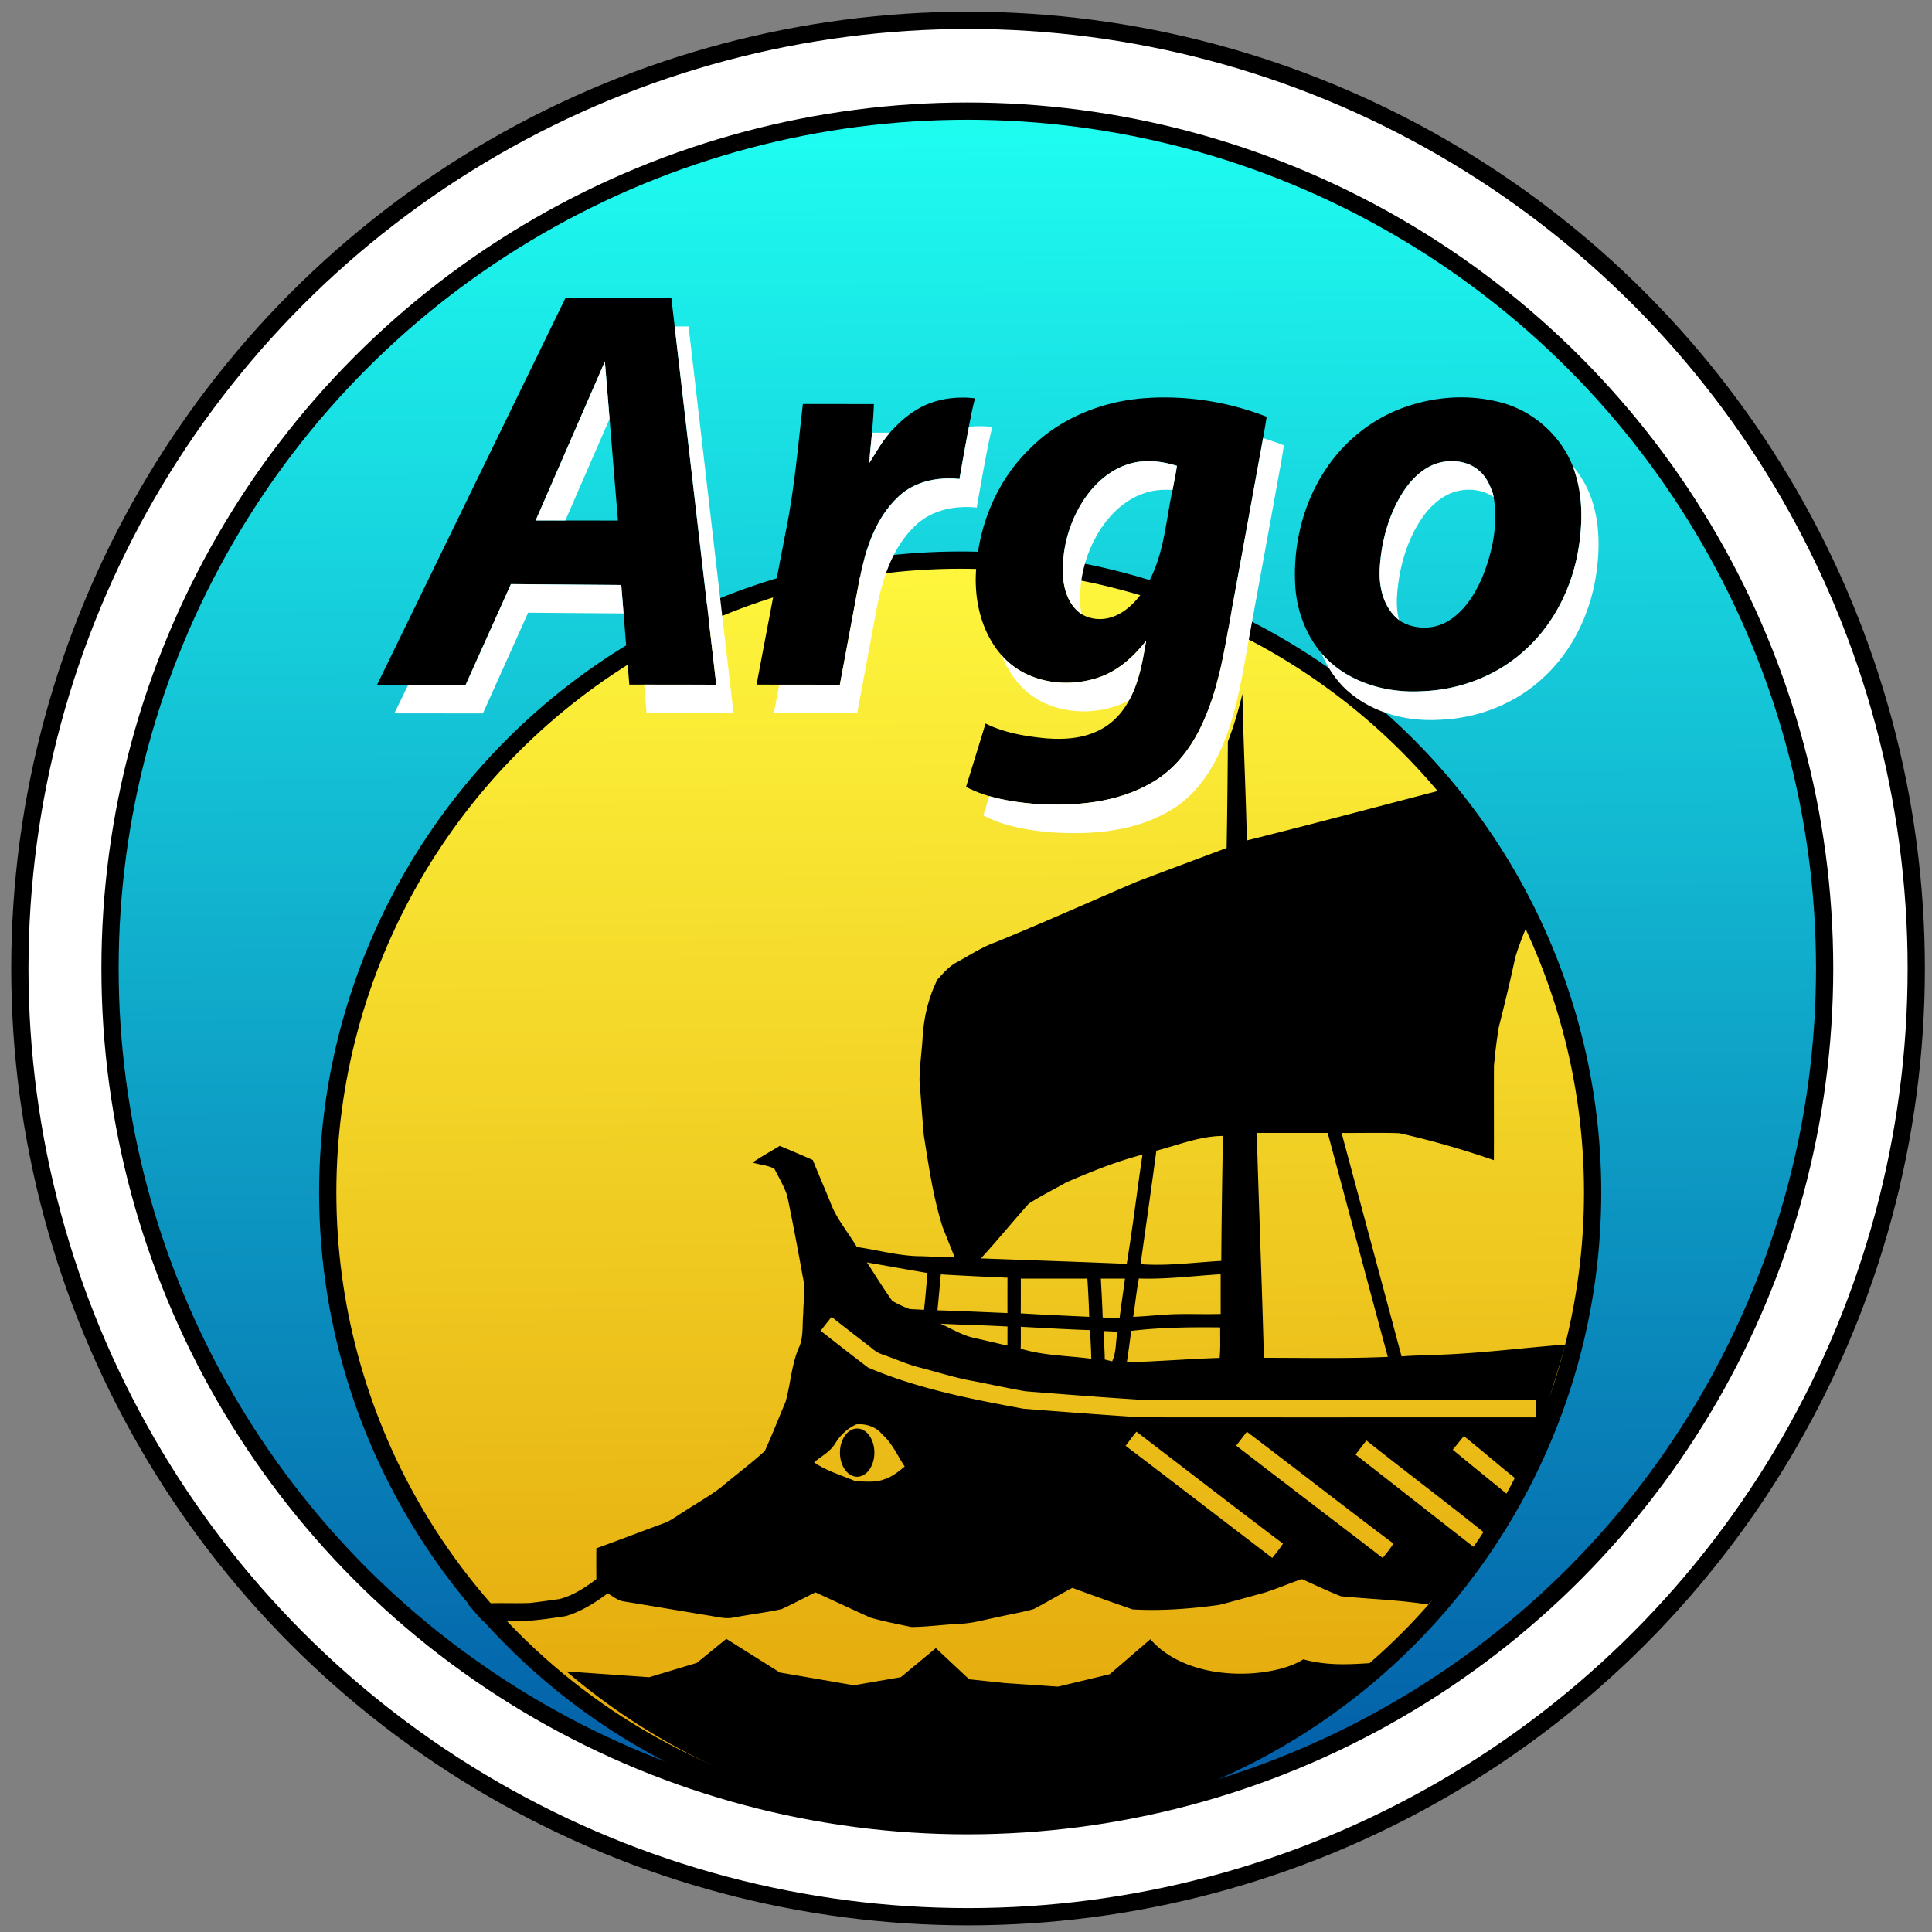 <?xml version="1.0" encoding="UTF-8" standalone="no"?>
<svg
   xmlns:dc="http://purl.org/dc/elements/1.1/"
   xmlns:cc="http://creativecommons.org/ns#"
   xmlns:rdf="http://www.w3.org/1999/02/22-rdf-syntax-ns#"
   xmlns:svg="http://www.w3.org/2000/svg"
   xmlns="http://www.w3.org/2000/svg"
   xmlns:xlink="http://www.w3.org/1999/xlink"
   xmlns:sodipodi="http://sodipodi.sourceforge.net/DTD/sodipodi-0.dtd"
   xmlns:inkscape="http://www.inkscape.org/namespaces/inkscape"
   width="100"
   height="100"
   viewBox="0 0 80 80"
   version="1.1"
   id="svg2"
   sodipodi:version="0.32"
   inkscape:version="0.92.4 (5da689c313, 2019-01-14)"
   sodipodi:docname="LASER Airlines logo.svg">
  <rect x="0" y="0" width="80" height="80" fill="#808080" stroke="none"/>
  <title
     id="title4296">Argo logo</title>
  <defs
     id="defs57">
    <pattern
       y="0"
       x="0"
       height="6"
       width="6"
       patternUnits="userSpaceOnUse"
       id="EMFhbasepattern" />
    <linearGradient
       gradientTransform="matrix(0.182,0,0,0.182,-1.474,119.523)"
       inkscape:collect="always"
       xlink:href="#linearGradient1482"
       id="linearGradient1484"
       x1="226.908"
       y1="-528.682"
       x2="229.335"
       y2="-247.17"
       gradientUnits="userSpaceOnUse" />
    <linearGradient
       inkscape:collect="always"
       id="linearGradient1482">
      <stop
         style="stop-color:#fef63d;stop-opacity:1"
         offset="0"
         id="stop1478" />
      <stop
         style="stop-color:#e3a509;stop-opacity:1"
         offset="1"
         id="stop1480" />
    </linearGradient>
    <linearGradient
       gradientTransform="matrix(0.182,0,0,0.182,-1.474,119.523)"
       inkscape:collect="always"
       xlink:href="#linearGradient1450"
       id="linearGradient1452"
       x1="239.043"
       y1="-626.968"
       x2="241.469"
       y2="-241.103"
       gradientUnits="userSpaceOnUse" />
    <linearGradient
       inkscape:collect="always"
       id="linearGradient1450">
      <stop
         style="stop-color:#1efcf0;stop-opacity:1;"
         offset="0"
         id="stop1446" />
      <stop
         style="stop-color:#025aa6;stop-opacity:1"
         offset="1"
         id="stop1448" />
    </linearGradient>
  </defs>
  <sodipodi:namedview
     inkscape:window-height="705"
     inkscape:window-width="1366"
     inkscape:pageshadow="2"
     inkscape:pageopacity="0"
     guidetolerance="1"
     gridtolerance="1"
     objecttolerance="1"
     borderopacity="1.0"
     bordercolor="#666666"
     pagecolor="#ffffff"
     id="base"
     inkscape:zoom="1"
     inkscape:cx="31.931548"
     inkscape:cy="33.360247"
     inkscape:window-x="-8"
     inkscape:window-y="-8"
     inkscape:current-layer="svg2"
     showgrid="false"
     showguides="false"
     inkscape:showpageshadow="false"
     units="px"
     inkscape:window-maximized="1" />
  <g
     id="#ffffffff"
     transform="translate(0,-1061)" />
  <g
     id="#2acbffff-4"
     transform="matrix(0.74,0,0,0.754,-840.957,-747.154)"
     style="fill:#00ff00" />
  <circle
     style="opacity:1;fill:#ffffff;fill-opacity:1;stroke:#000000;stroke-width:0.714;stroke-miterlimit:4;stroke-dasharray:none;stroke-opacity:1"
     id="path907"
     cx="40.085"
     cy="40.105"
     r="39.263" />
  <ellipse
     style="opacity:1;fill:url(#linearGradient1452);fill-opacity:1;stroke:#000000;stroke-width:0.714;stroke-miterlimit:4;stroke-dasharray:none;stroke-opacity:1"
     id="path917"
     cx="40.055"
     cy="40.1"
     rx="35.499"
     ry="35.499" />
  <ellipse
     style="opacity:1;fill:url(#linearGradient1484);fill-opacity:1;stroke:#000000;stroke-width:0.714;stroke-miterlimit:4;stroke-dasharray:none;stroke-opacity:1"
     id="path920"
     cx="39.759"
     cy="49.379"
     rx="26.188"
     ry="26.186" />
  <path
     inkscape:connector-curvature="0"
     style="opacity:1;fill:#000000;stroke:none;stroke-width:0.061px;stroke-linecap:butt;stroke-linejoin:miter;stroke-opacity:1"
     d="m 27.799,12.333 -4.382,0.002 -7.802,16.018 3.666,0.004 1.874,-4.171 4.571,0.036 0.332,4.126 3.601,0.004 z m -2.753,2.635 0.542,6.587 -3.408,-0.004 z m 35.483,1.486 c -0.942,-0.004 -1.888,0.191 -2.752,0.559 -1.178,0.505 -2.192,1.369 -2.895,2.442 -0.934,1.408 -1.349,3.136 -1.247,4.817 0.067,1.083 0.488,2.145 1.23,2.941 1.034,1.068 2.573,1.496 4.026,1.408 1.589,-0.054 3.165,-0.669 4.326,-1.769 1.169,-1.083 1.898,-2.594 2.149,-4.16 0.194,-1.212 0.174,-2.502 -0.347,-3.635 -0.545,-1.149 -1.592,-2.037 -2.815,-2.376 -0.545,-0.151 -1.11,-0.224 -1.675,-0.227 z m -12.349,0.003 c -0.336,0.002 -0.671,0.018 -1.006,0.05 -1.681,0.168 -3.338,0.861 -4.534,2.076 -1.157,1.117 -1.885,2.64 -2.137,4.223 l -0.08,0.719 c -0.108,1.314 0.214,2.713 1.13,3.697 0.967,1.028 2.534,1.271 3.844,0.861 0.846,-0.254 1.526,-0.865 2.061,-1.55 -0.142,0.81 -0.275,1.637 -0.658,2.373 -0.276,0.56 -0.716,1.051 -1.279,1.328 -0.698,0.359 -1.509,0.401 -2.276,0.332 -0.834,-0.083 -1.678,-0.232 -2.435,-0.606 l -0.808,2.625 c 0.302,0.152 0.615,0.279 0.938,0.375 0.636,0.185 1.295,0.28 1.955,0.33 1.63,0.098 3.352,-0.04 4.793,-0.879 0.961,-0.541 1.65,-1.459 2.102,-2.451 0.757,-1.635 0.968,-3.445 1.303,-5.197 0.409,-2.238 0.82,-4.475 1.225,-6.714 0.047,-0.263 0.093,-0.527 0.131,-0.792 -1.357,-0.53 -2.813,-0.805 -4.268,-0.798 z m -8.292,0.008 c -0.713,-0.008 -1.429,0.163 -2.028,0.562 -0.35,0.218 -0.652,0.502 -0.934,0.802 -0.378,0.397 -0.637,0.882 -0.93,1.341 0.02,-0.45 0.086,-0.894 0.118,-1.344 0.032,-0.364 0.059,-0.729 0.072,-1.095 l -2.941,-8.18e-4 c -0.197,1.693 -0.34,3.395 -0.667,5.069 -0.393,2.015 -1.251,6.549 -1.251,6.549 l 3.449,0.004 c 0,0 0.517,-2.774 0.775,-4.161 0.239,-1.31 0.647,-2.691 1.648,-3.627 0.67,-0.639 1.634,-0.828 2.529,-0.732 0,0 0.514,-3.003 0.652,-3.336 -0.163,-0.02 -0.327,-0.032 -0.492,-0.033 z m 20.222,2.629 c 0.423,-0.002 0.849,0.126 1.162,0.419 0.28,0.244 0.432,0.591 0.55,0.935 0.24,1.15 -0.002,2.352 -0.432,3.428 -0.315,0.734 -0.766,1.464 -1.476,1.869 -0.599,0.341 -1.379,0.322 -1.96,-0.049 -0.649,-0.49 -0.865,-1.349 -0.826,-2.128 0.062,-1.113 0.358,-2.232 0.956,-3.178 0.372,-0.581 0.914,-1.107 1.607,-1.253 0.136,-0.028 0.277,-0.043 0.418,-0.043 z m -12.523,3.4e-4 c 0.388,0.004 0.777,0.079 1.146,0.194 -0.04,0.305 -0.108,0.605 -0.162,0.908 -0.283,1.271 -0.351,2.619 -0.951,3.796 l -0.393,0.639 c -0.33,0.425 -0.753,0.811 -1.284,0.949 -0.378,0.104 -0.799,0.058 -1.138,-0.14 -0.514,-0.325 -0.736,-0.944 -0.784,-1.525 -0.077,-1.146 0.245,-2.313 0.886,-3.263 0.434,-0.639 1.045,-1.186 1.789,-1.425 0.289,-0.097 0.589,-0.136 0.891,-0.132 z m 3.86,9.638 c -0.164,0.668 -0.355,1.33 -0.603,1.973 -0.011,1.469 -0.025,2.938 -0.052,4.407 -1.241,0.47 -2.485,0.927 -3.724,1.4 -1.946,0.832 -3.877,1.701 -5.837,2.501 -0.575,0.203 -1.083,0.545 -1.616,0.834 -0.318,0.168 -0.556,0.448 -0.796,0.709 -0.377,0.752 -0.568,1.583 -0.616,2.421 -0.036,0.587 -0.124,1.172 -0.127,1.761 0.057,0.756 0.111,1.512 0.177,2.267 0.204,1.284 0.388,2.577 0.783,3.819 0.163,0.414 0.335,0.826 0.495,1.243 -0.45,-0.016 -0.901,-0.031 -1.35,-0.05 -0.915,0.004 -1.801,-0.253 -2.701,-0.382 -0.37,-0.621 -0.855,-1.182 -1.103,-1.868 -0.238,-0.579 -0.488,-1.153 -0.72,-1.734 -0.454,-0.199 -0.91,-0.394 -1.367,-0.585 -0.376,0.23 -0.765,0.44 -1.127,0.691 0.296,0.094 0.631,0.109 0.902,0.256 0.184,0.358 0.389,0.711 0.525,1.091 0.236,1.119 0.446,2.243 0.649,3.368 0.122,0.504 0.025,1.022 0.021,1.533 -0.041,0.443 0.01,0.906 -0.143,1.332 -0.344,0.734 -0.37,1.561 -0.589,2.329 -0.288,0.677 -0.553,1.365 -0.859,2.034 -0.585,0.531 -1.225,1.006 -1.829,1.517 -0.486,0.369 -1.024,0.663 -1.531,1.001 -0.279,0.166 -0.536,0.376 -0.847,0.483 -0.924,0.338 -1.842,0.695 -2.768,1.028 -0.004,0.426 -0.003,0.851 0,1.277 -0.462,0.349 -0.957,0.676 -1.524,0.824 -0.414,0.057 -0.828,0.12 -1.243,0.163 -0.519,0.02 -1.039,-0.002 -1.558,0.01 h -1.017 c 0.21,0.253 0.425,0.502 0.644,0.748 h 1.032 c -0.002,-0.001 -0.003,-0.003 -0.004,-0.004 0.051,0.002 0.101,0.003 0.152,0.004 h 0.194 c 0.692,-0.007 1.378,-0.111 2.061,-0.214 0.639,-0.191 1.205,-0.549 1.735,-0.944 0.226,0.137 0.441,0.32 0.715,0.345 1.174,0.192 2.347,0.39 3.52,0.584 0.325,0.053 0.657,0.144 0.988,0.072 0.655,-0.125 1.32,-0.203 1.971,-0.344 0.475,-0.218 0.937,-0.466 1.406,-0.697 0.758,0.348 1.514,0.704 2.275,1.046 0.556,0.162 1.13,0.268 1.697,0.39 0.678,-0.007 1.355,-0.103 2.033,-0.135 0.502,-0.019 0.985,-0.164 1.475,-0.261 0.519,-0.119 1.047,-0.205 1.56,-0.348 0.539,-0.282 1.06,-0.595 1.598,-0.877 0.827,0.306 1.657,0.604 2.491,0.891 1.196,0.07 2.394,-0.024 3.58,-0.184 0.616,-0.153 1.225,-0.333 1.839,-0.495 0.539,-0.166 1.058,-0.394 1.593,-0.577 0.537,0.241 1.069,0.497 1.617,0.712 1.237,0.121 2.371,0.15 3.601,0.34 0,0 1.007,-0.855 1.969,-2.324 -1.66,-1.291 -3.303,-2.591 -4.964,-3.881 0.148,-0.197 0.3,-0.39 0.451,-0.585 1.655,1.312 3.273,2.532 4.922,3.851 0.195,-0.289 0.744,-1.198 0.982,-1.566 -0.775,-0.629 -1.554,-1.265 -2.33,-1.902 0.154,-0.188 0.307,-0.375 0.459,-0.564 0.753,0.595 1.479,1.236 2.233,1.829 0.401,-0.865 0.69,-1.334 0.841,-1.648 0.149,-0.792 0.757,-2.648 1.135,-3.972 -1.851,0.142 -3.696,0.388 -5.553,0.433 -0.411,0.019 -0.823,0.023 -1.233,0.058 -0.828,-3.085 -1.655,-6.169 -2.485,-9.254 0.798,0.007 1.597,-0.018 2.394,0.011 1.324,0.298 2.631,0.673 3.912,1.118 0.007,-1.306 -0.004,-2.611 0.004,-3.915 0.048,-0.532 0.113,-1.063 0.199,-1.591 0.242,-0.957 0.475,-1.917 0.681,-2.883 0.142,-0.478 0.329,-0.943 0.521,-1.405 -1.207,-2.557 -1.684,-3.318 -3.596,-5.528 -2.679,0.695 -5.352,1.413 -8.038,2.082 -0.04,-2.023 -0.146,-4.047 -0.182,-6.07 z m 0.593,18.18 c 0.98,-10e-4 1.958,-10e-4 2.937,0 0.833,3.09 1.652,6.184 2.49,9.274 -1.709,0.075 -3.42,0.037 -5.131,0.038 -0.083,-3.104 -0.208,-6.208 -0.296,-9.312 z m -1.402,0.124 c -0.027,1.725 -0.058,3.45 -0.067,5.175 -1.113,0.059 -2.225,0.22 -3.342,0.135 0.218,-1.566 0.446,-3.131 0.653,-4.698 0.909,-0.236 1.804,-0.605 2.756,-0.612 z m -3.33,0.775 c -0.228,1.506 -0.403,3.021 -0.653,4.522 -2.012,-0.086 -4.025,-0.15 -6.037,-0.226 0.678,-0.738 1.31,-1.518 1.979,-2.264 0.501,-0.328 1.045,-0.591 1.565,-0.888 1.025,-0.442 2.064,-0.863 3.146,-1.144 z m -11.411,4.463 c 0.836,0.144 1.67,0.297 2.507,0.438 -0.044,0.509 -0.085,1.019 -0.142,1.527 -0.201,-0.019 -0.403,-0.019 -0.604,-0.038 -0.246,-0.088 -0.484,-0.205 -0.711,-0.334 -0.371,-0.516 -0.698,-1.063 -1.051,-1.592 z m 14.647,0.489 c 0.004,0.548 -10e-4,1.096 0.003,1.644 -0.841,0.026 -1.683,-0.032 -2.522,0.046 -0.367,0.025 -0.734,0.06 -1.102,0.074 0.085,-0.528 0.135,-1.062 0.235,-1.587 1.132,0.041 2.258,-0.11 3.386,-0.176 z m -11.586,0.006 c 0.919,0.055 1.84,0.098 2.76,0.138 -0.002,0.488 -0.002,0.975 -8.55e-4,1.463 -0.966,-0.038 -1.931,-0.085 -2.898,-0.114 0.047,-0.496 0.094,-0.992 0.138,-1.487 z m 6.068,0.175 v 3.42e-4 c 0.033,0.526 0.062,1.054 0.075,1.582 -0.944,-0.046 -1.89,-0.086 -2.834,-0.144 0.004,-0.479 0.002,-0.958 0.003,-1.437 0.919,-0.001 1.838,0.002 2.757,-0.002 z m 0.557,8.53e-4 c 0.333,10e-4 0.667,10e-4 1,0 -0.069,0.546 -0.158,1.089 -0.223,1.636 -0.235,0.005 -0.467,-0.011 -0.7,-0.029 -0.017,-0.536 -0.048,-1.071 -0.077,-1.607 z m -11.147,1.585 c 0.587,0.469 1.187,0.922 1.777,1.387 0.159,0.128 0.363,0.176 0.55,0.25 0.443,0.158 0.873,0.351 1.331,0.462 0.728,0.186 1.445,0.423 2.188,0.554 0.731,0.139 1.457,0.304 2.19,0.428 1.614,0.127 3.228,0.254 4.843,0.356 5.427,10e-4 10.853,0 16.28,0 -10e-4,0.241 -10e-4,0.483 0,0.724 -5.458,-0.002 -10.915,0.003 -16.372,-0.003 -1.613,-0.106 -3.225,-0.229 -4.836,-0.354 -2.185,-0.404 -4.39,-0.83 -6.443,-1.707 -0.66,-0.499 -1.31,-1.012 -1.962,-1.521 0.148,-0.195 0.3,-0.389 0.454,-0.577 z m 4.504,0.281 c 0.926,0.047 1.853,0.065 2.779,0.117 -0.002,0.263 -0.002,0.527 -0.002,0.791 -0.438,-0.098 -0.875,-0.205 -1.314,-0.304 -0.525,-0.097 -0.981,-0.391 -1.464,-0.605 z m 3.329,0.129 c 0.957,0.047 1.914,0.108 2.871,0.137 0.011,0.396 0.044,0.791 0.046,1.186 -0.975,-0.13 -1.973,-0.125 -2.921,-0.418 0.007,-0.302 0.006,-0.604 0.004,-0.906 z m 7.333,0.021 c 0.308,-0.002 0.616,6.84e-4 0.924,0.004 -0.005,0.42 0.015,0.842 -0.023,1.263 -1.282,0.043 -2.561,0.145 -3.843,0.183 0.065,-0.433 0.127,-0.867 0.179,-1.302 0.917,-0.109 1.84,-0.143 2.763,-0.148 z m -3.91,0.156 c 0.193,0.005 0.388,0.016 0.582,0.028 -0.085,0.405 -0.042,0.849 -0.222,1.226 -0.076,-0.019 -0.229,-0.057 -0.306,-0.076 -0.004,-0.393 -0.034,-0.785 -0.054,-1.178 z M 35.605,58.975 c 0.345,0.004 0.698,0.14 0.917,0.412 0.42,0.364 0.637,0.885 0.94,1.337 -0.255,0.213 -0.525,0.427 -0.846,0.529 -0.374,0.148 -0.784,0.085 -1.175,0.088 -0.582,-0.254 -1.206,-0.421 -1.731,-0.79 0.3,-0.254 0.669,-0.436 0.877,-0.783 0.207,-0.342 0.505,-0.623 0.872,-0.786 0.048,-0.005 0.097,-0.007 0.146,-0.006 z m -0.112,0.177 a 0.713,0.998 0 0 0 -0.713,0.998 0.713,0.998 0 0 0 0.713,0.998 0.713,0.998 0 0 0 0.713,-0.998 0.713,0.998 0 0 0 -0.713,-0.998 z m 11.565,0.132 c 2.024,1.543 4.035,3.103 6.068,4.635 -0.133,0.208 -0.29,0.397 -0.443,0.59 -2.029,-1.542 -4.042,-3.101 -6.072,-4.64 0.146,-0.198 0.293,-0.394 0.447,-0.586 z m 4.571,8.56e-4 c 2.03,1.536 4.034,3.104 6.069,4.631 -0.129,0.212 -0.288,0.405 -0.445,0.595 -2.018,-1.554 -4.048,-3.092 -6.063,-4.65 0.145,-0.193 0.294,-0.383 0.439,-0.576 z m -21.553,8.576 -1.222,0.996 -1.973,0.594 -3.424,-0.24 c 8.921,7.614 22.558,9.176 33.324,-0.347 -0.938,0.058 -1.811,0.116 -2.815,-0.154 -1.216,0.789 -4.687,1.042 -6.332,-0.833 l -1.682,1.449 -2.141,0.514 -2.185,-0.147 -1.496,-0.157 -1.379,-1.291 -1.448,1.203 -1.945,0.336 -3.064,-0.528 z"
     id="path1334" />
  <path
     inkscape:connector-curvature="0"
     style="opacity:1;fill:#ffffff;stroke-width:0.088"
     d="m 28.513,13.516 -0.576,3.75e-4 1.723,14.835 -2.982,-0.003 0.095,1.183 3.601,0.003 z m -3.466,1.452 -2.867,6.582 1.229,0.002 1.833,-4.21 z m 15.557,2.68 v 1.36e-4 c -0.161,-0.002 -0.321,0.007 -0.481,0.024 -0.187,0.97 -0.393,2.162 -0.393,2.162 -0.895,-0.096 -1.858,0.094 -2.529,0.733 -1.001,0.936 -1.409,2.316 -1.648,3.627 -0.258,1.387 -0.775,4.16 -0.775,4.16 l -2.511,-0.003 c -0.077,0.408 -0.224,1.182 -0.224,1.182 l 3.45,0.004 c 0,0 0.517,-2.773 0.775,-4.16 0.239,-1.31 0.647,-2.691 1.648,-3.627 0.67,-0.639 1.634,-0.828 2.529,-0.733 0,0 0.514,-3.003 0.652,-3.336 -0.163,-0.02 -0.327,-0.032 -0.492,-0.033 z m -4.496,0.267 c -0.034,0.419 -0.091,0.835 -0.11,1.255 0.272,-0.426 0.517,-0.875 0.853,-1.255 z m 16.193,0.228 c -0.399,2.207 -0.804,4.412 -1.207,6.619 -0.336,1.753 -0.546,3.562 -1.303,5.197 -0.452,0.991 -1.141,1.909 -2.102,2.451 -1.442,0.839 -3.163,0.977 -4.793,0.879 -0.652,-0.049 -1.302,-0.143 -1.932,-0.324 l -0.247,0.803 c 0.302,0.152 0.614,0.279 0.938,0.374 0.636,0.185 1.295,0.28 1.955,0.33 1.63,0.098 3.351,-0.04 4.793,-0.879 0.961,-0.541 1.65,-1.459 2.102,-2.451 0.757,-1.635 0.968,-3.445 1.303,-5.197 0.409,-2.238 0.82,-4.475 1.225,-6.714 0.047,-0.263 0.093,-0.527 0.131,-0.792 -0.283,-0.111 -0.571,-0.207 -0.862,-0.296 z m -4.713,0.952 c -0.302,-0.003 -0.602,0.036 -0.891,0.133 -0.744,0.239 -1.356,0.785 -1.789,1.424 -0.641,0.95 -0.963,2.118 -0.886,3.263 0.047,0.573 0.264,1.181 0.762,1.51 -0.022,-0.109 -0.039,-0.218 -0.048,-0.326 -0.077,-1.146 0.245,-2.313 0.886,-3.263 0.434,-0.639 1.045,-1.186 1.789,-1.424 0.289,-0.097 0.589,-0.136 0.891,-0.133 0.084,0.001 0.167,0.007 0.251,0.014 0.007,-0.032 0.012,-0.064 0.019,-0.096 0.053,-0.303 0.121,-0.603 0.162,-0.908 -0.368,-0.114 -0.758,-0.19 -1.146,-0.194 z m 12.523,0 c -0.141,5.12e-4 -0.282,0.015 -0.418,0.043 -0.693,0.146 -1.235,0.673 -1.607,1.253 -0.599,0.946 -0.894,2.065 -0.956,3.178 -0.038,0.766 0.172,1.609 0.796,2.103 -0.073,-0.301 -0.097,-0.616 -0.082,-0.92 0.062,-1.113 0.357,-2.231 0.956,-3.178 0.372,-0.581 0.914,-1.107 1.607,-1.253 0.136,-0.028 0.277,-0.043 0.418,-0.043 0.364,-0.002 0.729,0.094 1.023,0.307 -0.008,-0.045 -0.015,-0.09 -0.025,-0.136 -0.118,-0.344 -0.271,-0.691 -0.55,-0.935 -0.313,-0.293 -0.739,-0.421 -1.162,-0.419 z m 5.007,0.194 c 0.424,1.075 0.43,2.273 0.249,3.404 -0.251,1.567 -0.98,3.077 -2.149,4.16 -1.161,1.1 -2.737,1.716 -4.326,1.769 -1.453,0.088 -2.992,-0.339 -4.026,-1.408 -0.052,-0.056 -0.102,-0.113 -0.15,-0.171 0.206,0.497 0.495,0.959 0.864,1.354 1.034,1.068 2.573,1.496 4.025,1.408 1.589,-0.054 3.165,-0.669 4.326,-1.769 1.169,-1.083 1.898,-2.593 2.149,-4.16 0.194,-1.212 0.174,-2.503 -0.347,-3.635 -0.163,-0.344 -0.372,-0.663 -0.616,-0.952 z m -43.962,4.898 -1.874,4.171 -2.377,-0.003 -0.576,1.182 3.666,0.004 1.874,-4.171 3.952,0.031 -0.095,-1.179 z m 26.304,2.346 c -0.535,0.685 -1.215,1.295 -2.062,1.55 -1.31,0.411 -2.877,0.168 -3.844,-0.86 -0.029,-0.031 -0.055,-0.063 -0.082,-0.095 0.185,0.468 0.448,0.903 0.796,1.278 0.967,1.028 2.534,1.271 3.844,0.86 0.226,-0.068 0.441,-0.162 0.644,-0.276 0.015,-0.028 0.031,-0.056 0.046,-0.085 0.383,-0.736 0.516,-1.563 0.658,-2.373 z"
     id="path39-0-0" />
</svg>
